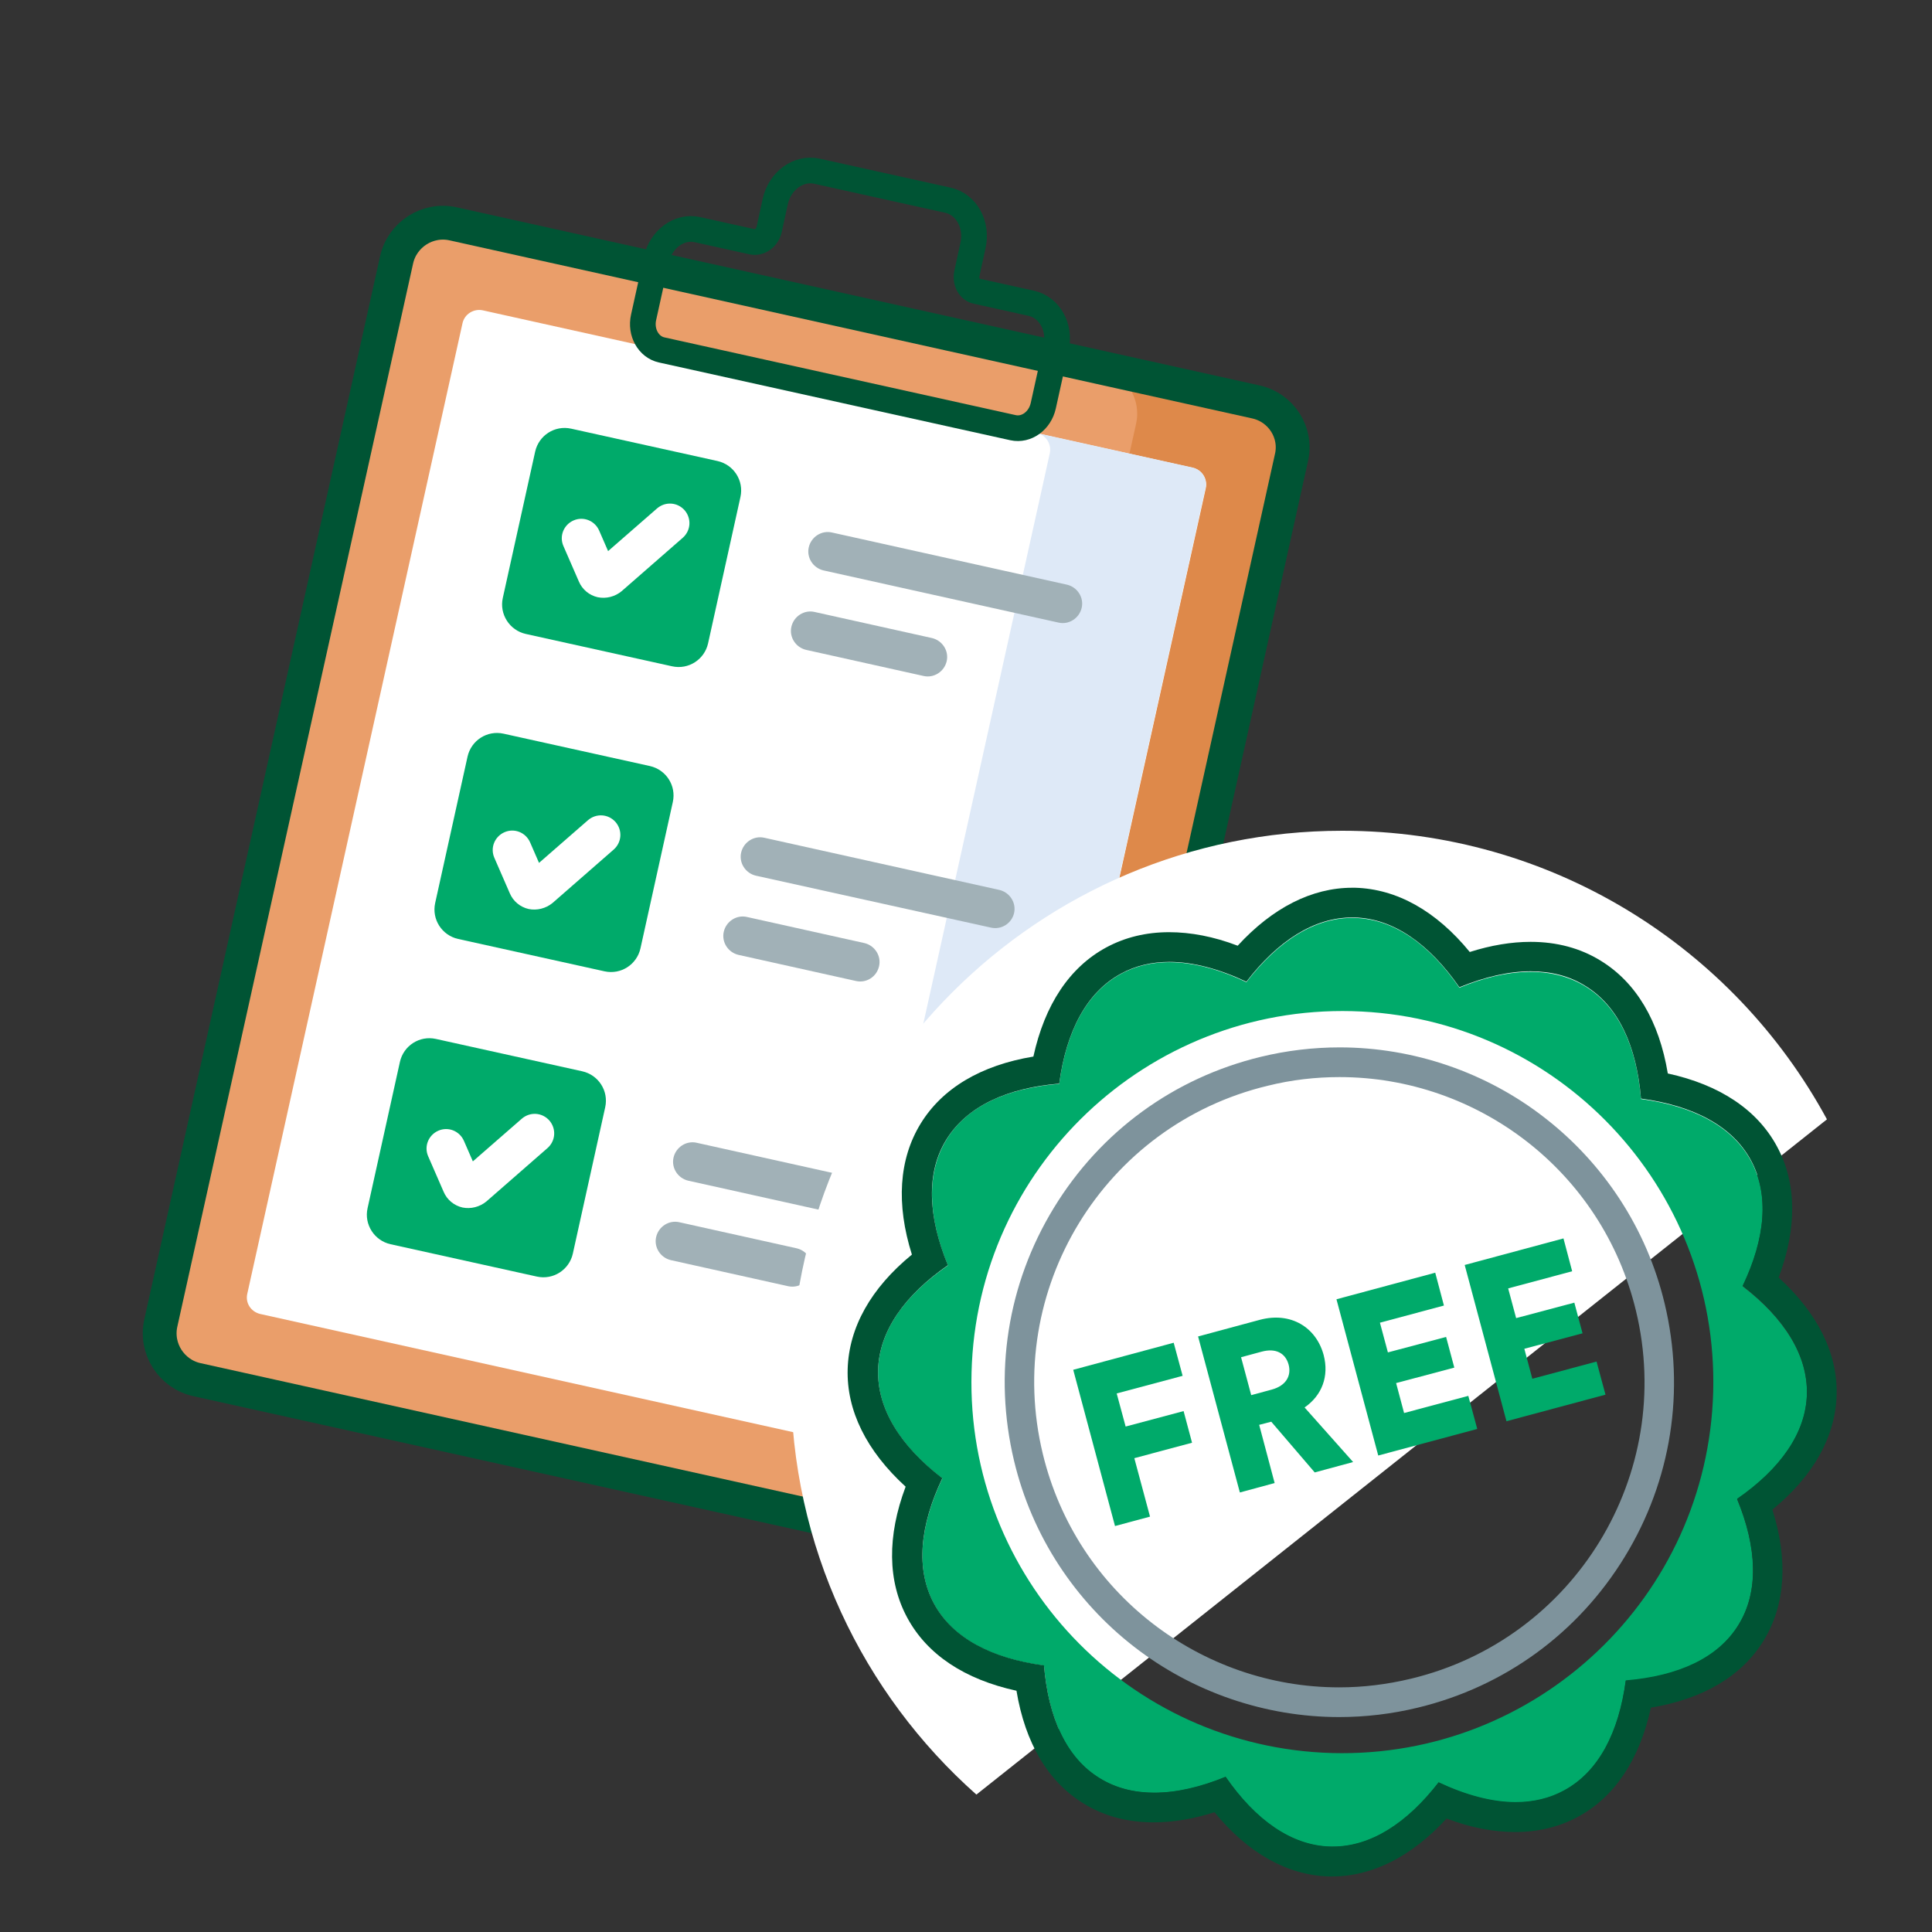 <svg xmlns="http://www.w3.org/2000/svg" xmlns:xlink="http://www.w3.org/1999/xlink" id="Layer_1" x="0px" y="0px" viewBox="0 0 800 800" style="enable-background:new 0 0 800 800;" xml:space="preserve"><rect x="0" y="0" width="800" height="800" fill="#333333" stroke="none"/><style type="text/css">	.st0{fill:#00A76E;}	.st1{fill:none;stroke:#005236;stroke-width:14;stroke-linecap:round;stroke-linejoin:round;stroke-miterlimit:10;}	.st2{fill:none;stroke:#005236;stroke-width:11.744;stroke-linecap:round;stroke-linejoin:round;stroke-miterlimit:10;}	.st3{fill:#C7E6F9;}	.st4{fill:#FFD54C;stroke:#005434;stroke-width:15;stroke-miterlimit:10;}	.st5{fill:#DBB138;}	.st6{fill:none;stroke:#005434;stroke-width:15;stroke-linecap:round;stroke-miterlimit:10;}	.st7{fill:#00AA6A;}	.st8{fill:none;stroke:#005434;stroke-width:18;stroke-linecap:round;stroke-miterlimit:10;}	.st9{fill:#DE894A;}	.st10{fill:#005434;}	.st11{fill:#CF6C28;}	.st12{fill:#EA9E6A;}	.st13{fill:#A2B1B8;stroke:#005434;stroke-width:9;stroke-miterlimit:10;}	.st14{fill:#FFD54C;}	.st15{fill:none;stroke:#005236;stroke-width:5.296;stroke-linecap:round;stroke-linejoin:round;stroke-miterlimit:10;}	.st16{fill:none;stroke:#005434;stroke-width:14;stroke-linecap:round;stroke-miterlimit:10;}	.st17{fill:#FFD54C;stroke:#005434;stroke-width:14;stroke-miterlimit:10;}	.st18{fill:none;stroke:#005236;stroke-width:8;stroke-linecap:round;stroke-linejoin:round;stroke-miterlimit:10;}	.st19{fill:none;stroke:#005434;stroke-width:10;stroke-linecap:round;stroke-linejoin:round;stroke-miterlimit:10;}	.st20{fill:#A1B1B7;stroke:#005434;stroke-width:14;stroke-linecap:round;stroke-miterlimit:10;}	.st21{fill:#00AA6A;stroke:#005434;stroke-width:10;stroke-miterlimit:10;}	.st22{fill:#FFD54C;stroke:#005434;stroke-width:13;stroke-miterlimit:10;}	.st23{fill:#FFE5A4;stroke:#005434;stroke-width:10;stroke-linecap:round;stroke-miterlimit:10;}	.st24{fill:#C7E5F8;}	.st25{fill:#9BC0D3;}	.st26{fill:#FFE5A4;stroke:#005434;stroke-width:14;stroke-linecap:round;stroke-miterlimit:10;}	.st27{fill:#FFE5A4;stroke:#005434;stroke-width:9.482;stroke-linecap:round;stroke-miterlimit:10;}	.st28{fill:#7E939C;}	.st29{fill:none;stroke:#7E939C;stroke-width:8;stroke-linecap:round;stroke-miterlimit:10;}	.st30{fill:#FFE5A4;stroke:#005434;stroke-width:15;stroke-miterlimit:10;}	.st31{fill:#E2C585;}	.st32{fill:none;stroke:#005434;stroke-width:15;stroke-miterlimit:10;}	.st33{fill:#E4F5FC;}	.st34{fill:#005434;stroke:#00AA69;stroke-width:18;stroke-linecap:round;stroke-miterlimit:10;}	.st35{fill:#00AA69;}	.st36{fill:#F8F6F6;}	.st37{fill:#FEE542;}	.st38{fill:#A1B1B7;stroke:#005434;stroke-width:14.38;stroke-linecap:round;stroke-miterlimit:10;}	.st39{fill:#005236;}	.st40{fill:#A1B1B7;stroke:#005434;stroke-width:15.634;stroke-linecap:round;stroke-miterlimit:10;}	.st41{fill:#DAF0FC;}	.st42{fill:#A1D1F0;}	.st43{fill:#B6E0F7;}	.st44{fill:#C8D0E2;}	.st45{fill:#F0F3FA;}	.st46{fill:none;stroke:#005236;stroke-width:6;stroke-linecap:round;stroke-linejoin:round;stroke-miterlimit:10;}	.st47{fill:none;stroke:#DE894A;stroke-width:14;stroke-linecap:round;stroke-miterlimit:10;}	.st48{fill:#037A52;stroke:#005236;stroke-width:5;stroke-miterlimit:10;}	.st49{fill:none;stroke:#FFFFFF;stroke-width:5.575;stroke-linecap:round;stroke-linejoin:round;stroke-miterlimit:10;}	.st50{fill:#007D4F;}	.st51{fill:#A1B1B7;}	.st52{fill:#FFFFFF;}	.st53{fill:#DEE9F7;}	.st54{fill:none;stroke:#005434;stroke-width:10.633;stroke-miterlimit:10;}	.st55{fill:none;stroke:#005434;stroke-width:14;stroke-miterlimit:10;}	.st56{fill:none;stroke:#005236;stroke-width:9.245;stroke-linecap:round;stroke-linejoin:round;stroke-miterlimit:10;}	.st57{fill:#FFE5A4;stroke:#005434;stroke-width:14;stroke-miterlimit:10;}	.st58{fill:none;stroke:#CF6C28;stroke-width:6.926;stroke-miterlimit:10;}	.st59{fill:none;stroke:#005236;stroke-width:5.778;stroke-linecap:round;stroke-linejoin:round;stroke-miterlimit:10;}	.st60{fill:none;stroke:#005236;stroke-width:5;stroke-linecap:round;stroke-linejoin:round;stroke-miterlimit:10;}	.st61{fill:none;stroke:#005434;stroke-width:12.712;stroke-linecap:round;stroke-linejoin:round;stroke-miterlimit:10;}	.st62{clip-path:url(#SVGID_2_);fill:#00AA6A;}	.st63{fill:none;stroke:#005236;stroke-width:6;stroke-linecap:round;stroke-linejoin:round;stroke-dasharray:28.06,21.047;}	.st64{fill:#DE894A;stroke:#005434;stroke-width:14;stroke-miterlimit:10;}</style><g>	<path class="st12" d="M374.2,616l97.5-440.1c2.4-10.6-4.4-21.2-15-23.5l-269-59.6c-10.6-2.4-21.2,4.4-23.5,15L66.6,547.8  c-2.4,10.6,4.4,21.2,15,23.5l269,59.6C361.3,633.3,371.8,626.6,374.2,616L374.2,616z"></path>	<g>		<path class="st9" d="M519.9,166.4l-64.5-14.3c10.6,2.4,17.4,12.9,15,23.5l-97.5,440.1c-2.4,10.6-12.9,17.4-23.5,15l64.5,14.3   c10.6,2.4,21.2-4.4,23.5-15l97.5-440.1C537.3,179.3,530.6,168.7,519.9,166.4z"></path>	</g>	<path class="st52" d="M102.4,535.7l89.1-401.8c0.8-3.8,4.6-6.2,8.4-5.4l294,65.2c3.8,0.8,6.2,4.6,5.4,8.4l-89.1,401.8  c-0.8,3.8-4.6,6.2-8.4,5.4l-294-65.2C103.9,543.2,101.5,539.5,102.4,535.7z"></path>	<path class="st53" d="M493.8,193.6l-64.5-14.3c3.8,0.8,6.2,4.6,5.4,8.4l-89.1,401.8c-0.8,3.8-4.6,6.2-8.4,5.4l64.5,14.3  c3.8,0.8,7.6-1.6,8.4-5.4L499.2,202C500,198.2,497.6,194.5,493.8,193.6z"></path>	<path class="st54" d="M400.4,113.1l2.5-11.5c1.9-8.6-2.7-17-10.4-18.7l-54.2-12c-7.6-1.7-15.4,3.9-17.3,12.6L318.5,95  c-0.8,3.5-4,5.8-7.1,5.1l-22.6-5c-7.5-1.7-15.1,3.9-17,12.3l-5.3,24c-1.4,6.2,2,12.3,7.5,13.5l145.5,32.2  c5.5,1.2,11.1-2.8,12.5-9.1l5.3-24c1.9-8.5-2.7-16.7-10.2-18.4l-22.6-5C401.5,120.1,399.6,116.7,400.4,113.1L400.4,113.1z"></path></g><g>	<g>		<path class="st7" d="M208.2,247.6l13.4-60.6c1.5-6.7,8.1-11,14.9-9.5l60.6,13.4c6.7,1.5,11,8.1,9.5,14.9l-13.4,60.6   c-1.5,6.7-8.1,11-14.9,9.5l-60.6-13.4C211,261,206.7,254.3,208.2,247.6z"></path>		<path class="st7" d="M180.2,373.9l13.4-60.6c1.5-6.7,8.1-11,14.9-9.5l60.6,13.4c6.7,1.5,11,8.1,9.5,14.9l-13.4,60.6   c-1.5,6.7-8.1,11-14.9,9.5l-60.6-13.4C183,387.3,178.7,380.7,180.2,373.9z"></path>		<path class="st7" d="M152.2,500.3l13.4-60.6c1.5-6.7,8.1-11,14.9-9.5l60.6,13.4c6.7,1.5,11,8.1,9.5,14.9l-13.4,60.6   c-1.5,6.7-8.1,11-14.9,9.5l-60.6-13.4C155,513.7,150.7,507,152.2,500.3z"></path>	</g>	<g>		<path class="st52" d="M247.5,247.3C247.5,247.3,247.5,247.3,247.5,247.3c-3.5-0.8-6.4-3.2-7.8-6.5l-6.4-14.7   c-1.8-4.1,0.1-8.8,4.2-10.6c4.1-1.8,8.8,0.1,10.6,4.2l3.7,8.5l20.3-17.7c3.4-2.9,8.4-2.6,11.4,0.8c2.9,3.4,2.6,8.4-0.8,11.4   l-25.3,22.1C254.6,247.1,251,248,247.5,247.3z"></path>	</g>	<g>		<path class="st52" d="M218.9,376.4C218.9,376.4,218.9,376.4,218.9,376.4c-3.5-0.8-6.4-3.2-7.8-6.5l-6.4-14.7   c-1.8-4.1,0.1-8.8,4.2-10.6c4.1-1.8,8.8,0.1,10.6,4.2l3.7,8.5l20.3-17.7c3.4-2.9,8.4-2.6,11.4,0.8c2.9,3.4,2.6,8.4-0.8,11.4   l-25.3,22.1C226,376.2,222.3,377.1,218.9,376.4L218.9,376.4z"></path>	</g>	<g>		<path class="st52" d="M191.5,500C191.5,500,191.5,500,191.5,500c-3.5-0.8-6.4-3.2-7.8-6.5l-6.4-14.7c-1.8-4.1,0.1-8.8,4.2-10.6   c4.1-1.8,8.8,0.1,10.6,4.2l3.7,8.5l20.3-17.7c3.4-2.9,8.4-2.6,11.4,0.8c2.9,3.4,2.6,8.4-0.8,11.4l-25.3,22.1   C198.6,499.8,194.9,500.7,191.5,500L191.5,500z"></path>	</g></g><g>	<g>		<g>			<path class="st51" d="M438.3,257.8L341,236.2c-4.3-1-7.1-5.3-6.1-9.6c1-4.3,5.3-7.1,9.6-6.1l97.3,21.6c4.3,1,7.1,5.3,6.1,9.6    S442.6,258.8,438.3,257.8z"></path>		</g>	</g>	<g>		<g>			<path class="st51" d="M382.4,279.9l-48.6-10.8c-4.3-1-7.1-5.3-6.1-9.6c1-4.3,5.3-7.1,9.6-6.1l48.6,10.8c4.3,1,7.1,5.3,6.1,9.6    C391,278.1,386.7,280.9,382.4,279.9z"></path>		</g>	</g></g><g>	<g>		<g>			<path class="st51" d="M410.3,384.1L313,362.6c-4.3-1-7.1-5.3-6.1-9.6c1-4.3,5.3-7.1,9.6-6.1l97.3,21.6c4.3,1,7.1,5.3,6.1,9.6    C418.9,382.4,414.6,385.1,410.3,384.1z"></path>		</g>	</g>	<g>		<g>			<path class="st51" d="M354.4,406.2l-48.6-10.8c-4.3-1-7.1-5.3-6.1-9.6c1-4.3,5.3-7.1,9.6-6.1l48.6,10.8c4.3,1,7.1,5.3,6.1,9.6    C363,404.5,358.7,407.2,354.4,406.2z"></path>		</g>	</g></g><g>	<g>		<g>			<path class="st51" d="M382.3,510.5L285,488.9c-4.3-1-7.1-5.3-6.1-9.6c1-4.3,5.3-7.1,9.6-6.1l97.3,21.6c4.3,1,7.1,5.3,6.1,9.6    C390.9,508.7,386.6,511.4,382.3,510.5z"></path>		</g>	</g>	<g>		<g>			<path class="st51" d="M326.4,532.6l-48.6-10.8c-4.3-1-7.1-5.3-6.1-9.6c1-4.3,5.3-7.1,9.6-6.1l48.6,10.8c4.3,1,7.1,5.3,6.1,9.6    C335,530.8,330.7,533.5,326.4,532.6z"></path>		</g>	</g></g><path class="st55" d="M519.9,166.4l-64.5-14.3c0,0,0,0,0,0L187.7,92.7c-10.6-2.4-21.2,4.4-23.5,15L66.6,547.8 c-2.4,10.6,4.4,21.2,15,23.5l269,59.6c0,0,0,0,0,0l63.1,14c10.6,2.4,21.2-4.4,23.5-15l97.5-440.1 C537.3,179.3,530.6,168.7,519.9,166.4z"></path><path class="st52" d="M404.3,743.1c-47.1-41.8-76.8-102.8-76.8-170.8c0-126.1,102.2-228.3,228.3-228.3 c86.7,0,162.1,48.3,200.7,119.5"></path><g>	<path class="st7" d="M748.2,577.4c0.4-16.1-9.3-31.5-26.6-44.8c9.4-19.7,11.1-37.8,3.4-52c-7.7-14.2-23.8-22.6-45.5-25.5  c-1.8-21.8-9.3-38.3-23.1-46.7c-13.8-8.4-32-7.7-52.1,0.6c-12.4-18-27.2-28.5-43.4-28.9c-16.1-0.4-31.5,9.3-44.8,26.6  c-19.7-9.4-37.8-11.1-52-3.4c-14.2,7.7-22.6,23.8-25.5,45.5c-21.8,1.8-38.3,9.3-46.7,23.1c-8.4,13.8-7.7,32,0.6,52.1  c-18,12.4-28.5,27.2-28.9,43.4c-0.4,16.1,9.3,31.5,26.6,44.8c-9.4,19.7-11.1,37.8-3.4,52c7.7,14.2,23.8,22.6,45.5,25.5  c1.8,21.8,9.3,38.3,23.1,46.7c13.8,8.4,32,7.7,52.1-0.6c12.4,18,27.2,28.5,43.4,28.9c16.1,0.4,31.5-9.3,44.8-26.6  c19.7,9.4,37.8,11.1,52,3.4c14.2-7.7,22.6-23.8,25.5-45.5c21.8-1.8,38.3-9.3,46.7-23.1c8.4-13.8,7.7-32-0.6-52.1  C737.2,608.4,747.8,593.5,748.2,577.4z M551.7,725.9C466.9,723.6,400,653,402.3,568.2c2.2-84.8,72.8-151.7,157.6-149.5  c84.8,2.2,151.7,72.8,149.5,157.6C707.1,661.2,636.5,728.1,551.7,725.9z"></path>	<g>		<g>			<path class="st28" d="M554.7,446c57,0,108.7,38.8,122.7,96.7c16.4,67.8-25.3,136.1-93.1,152.4c-10,2.4-19.9,3.6-29.8,3.6    c-57,0-108.7-38.8-122.7-96.7c-16.4-67.8,25.3-136.1,93.1-152.4C534.9,447.1,544.9,446,554.7,446 M554.7,433.7V446V433.7    c-10.9,0-21.9,1.3-32.6,3.9c-36,8.7-66.4,30.9-85.7,62.5s-25.1,68.8-16.5,104.8c3.7,15.5,10,30.1,18.7,43.4    c8.4,12.8,18.8,24.1,30.9,33.5c24.3,18.9,54.5,29.2,85,29.2c10.9,0,21.9-1.3,32.6-3.9c36-8.7,66.4-30.9,85.7-62.5    c19.3-31.6,25.1-68.8,16.5-104.8c-3.7-15.5-10-30.1-18.7-43.4c-8.4-12.8-18.8-24.1-30.9-33.5C615.5,444,585.3,433.7,554.7,433.7    L554.7,433.7z"></path>		</g>	</g>	<g>		<path class="st7" d="M444.4,567.2L486,556l3.7,13.7l-27.3,7.3l3.7,13.7l24-6.4l3.5,13.1l-23.9,6.4l6.5,24.2l-14.5,3.9L444.4,567.2   z"></path>		<path class="st7" d="M521.4,590l6.4,24.1l-14.4,3.9l-17.3-64.6l25.6-6.9c12.8-3.4,23.3,3.1,26.4,14.6c2.3,8.8-0.7,16.7-7.9,21.7   l20.1,22.6l-15.9,4.3l-18-21L521.4,590z M533.6,565.1c-1.3-4.8-5.3-7-11.2-5.4l-8.5,2.3l4.2,15.7l8.5-2.3   C532.5,573.8,534.8,569.7,533.6,565.1z"></path>		<path class="st7" d="M553.4,538l40.9-11l3.6,13.6l-26.5,7.1l3.3,12.3l24.1-6.4l3.4,12.7l-24.1,6.4l3.3,12.4l26.6-7.1l3.7,13.7   l-41,11L553.4,538z"></path>		<path class="st7" d="M606.5,523.8l40.9-11l3.6,13.6l-26.5,7.1l3.3,12.3l24.1-6.4l3.4,12.7l-24.1,6.4l3.3,12.4l26.6-7.1l3.7,13.7   l-41,11L606.5,523.8z"></path>	</g>	<g>		<path class="st10" d="M559.9,379.9c0.3,0,0.7,0,1,0c16.1,0.4,31,11,43.4,28.9c10.5-4.3,20.5-6.6,29.5-6.6c8.4,0,16,1.9,22.6,6   c13.8,8.4,21.3,25,23.1,46.7c21.6,2.9,37.8,11.3,45.5,25.5c7.7,14.2,6,32.3-3.4,52c17.3,13.3,27,28.7,26.6,44.8   c-0.4,16.1-11,31-28.9,43.4c8.3,20.2,9.1,38.4,0.6,52.1c-8.4,13.8-25,21.3-46.7,23.1c-2.9,21.6-11.3,37.8-25.5,45.5   c-6,3.3-12.8,4.9-20.1,4.9c-9.8,0-20.6-2.9-31.9-8.2c-13.1,16.9-28.1,26.6-43.8,26.6c-0.3,0-0.7,0-1,0c-16.1-0.4-31-11-43.4-28.9   c-10.5,4.3-20.5,6.6-29.5,6.6c-8.4,0-16-1.9-22.6-6c-13.8-8.4-21.3-25-23.1-46.7c-21.6-2.9-37.8-11.3-45.5-25.5   c-7.7-14.2-6-32.3,3.4-52c-17.3-13.3-27-28.7-26.6-44.8c0.4-16.1,11-31,28.9-43.4c-8.3-20.2-9.1-38.4-0.6-52.1s25-21.3,46.7-23.1   c2.9-21.6,11.3-37.8,25.5-45.5c6-3.3,12.8-4.9,20.1-4.9c9.8,0,20.6,2.9,31.9,8.2C529.1,389.6,544.1,379.9,559.9,379.9    M559.9,367.6C559.9,367.6,559.9,367.6,559.9,367.6c-16.7,0-33,8.3-47.4,24c-9.9-3.8-19.5-5.6-28.4-5.6c-9.5,0-18.2,2.1-26,6.3   c-15.2,8.2-25.5,23.7-30.2,45.2c-21.7,3.6-37.7,13.1-46.7,27.8c-9,14.7-10.2,33.3-3.6,54.2c-17,13.9-26.1,30.2-26.6,47.4   c-0.5,17.2,7.8,33.9,24,48.7c-7.7,20.5-7.5,39.2,0.7,54.3c8.2,15.2,23.7,25.5,45.2,30.2c3.6,21.7,13.1,37.7,27.8,46.7   c8.4,5.2,18.2,7.8,29,7.8c7.9,0,16.4-1.4,25.2-4.2c13.9,17,30.2,26.1,47.4,26.6c0.4,0,0.9,0,1.3,0c16.7,0,33-8.3,47.4-24   c9.9,3.8,19.5,5.6,28.4,5.6c9.5,0,18.2-2.1,26-6.3c15.2-8.2,25.5-23.7,30.2-45.2c21.7-3.6,37.7-13.1,46.7-27.8   c9-14.7,10.2-33.3,3.6-54.2c17-13.9,26.1-30.2,26.6-47.4c0.5-17.2-7.8-33.9-24-48.7c7.7-20.5,7.5-39.2-0.7-54.3   c-8.2-15.2-23.7-25.5-45.2-30.2c-3.6-21.7-13.1-37.7-27.8-46.7c-8.4-5.2-18.2-7.8-29-7.8c-7.9,0-16.4,1.4-25.2,4.2   c-13.9-17-30.2-26.1-47.4-26.6C560.8,367.6,560.3,367.6,559.9,367.6L559.9,367.6L559.9,367.6z"></path>	</g></g></svg>